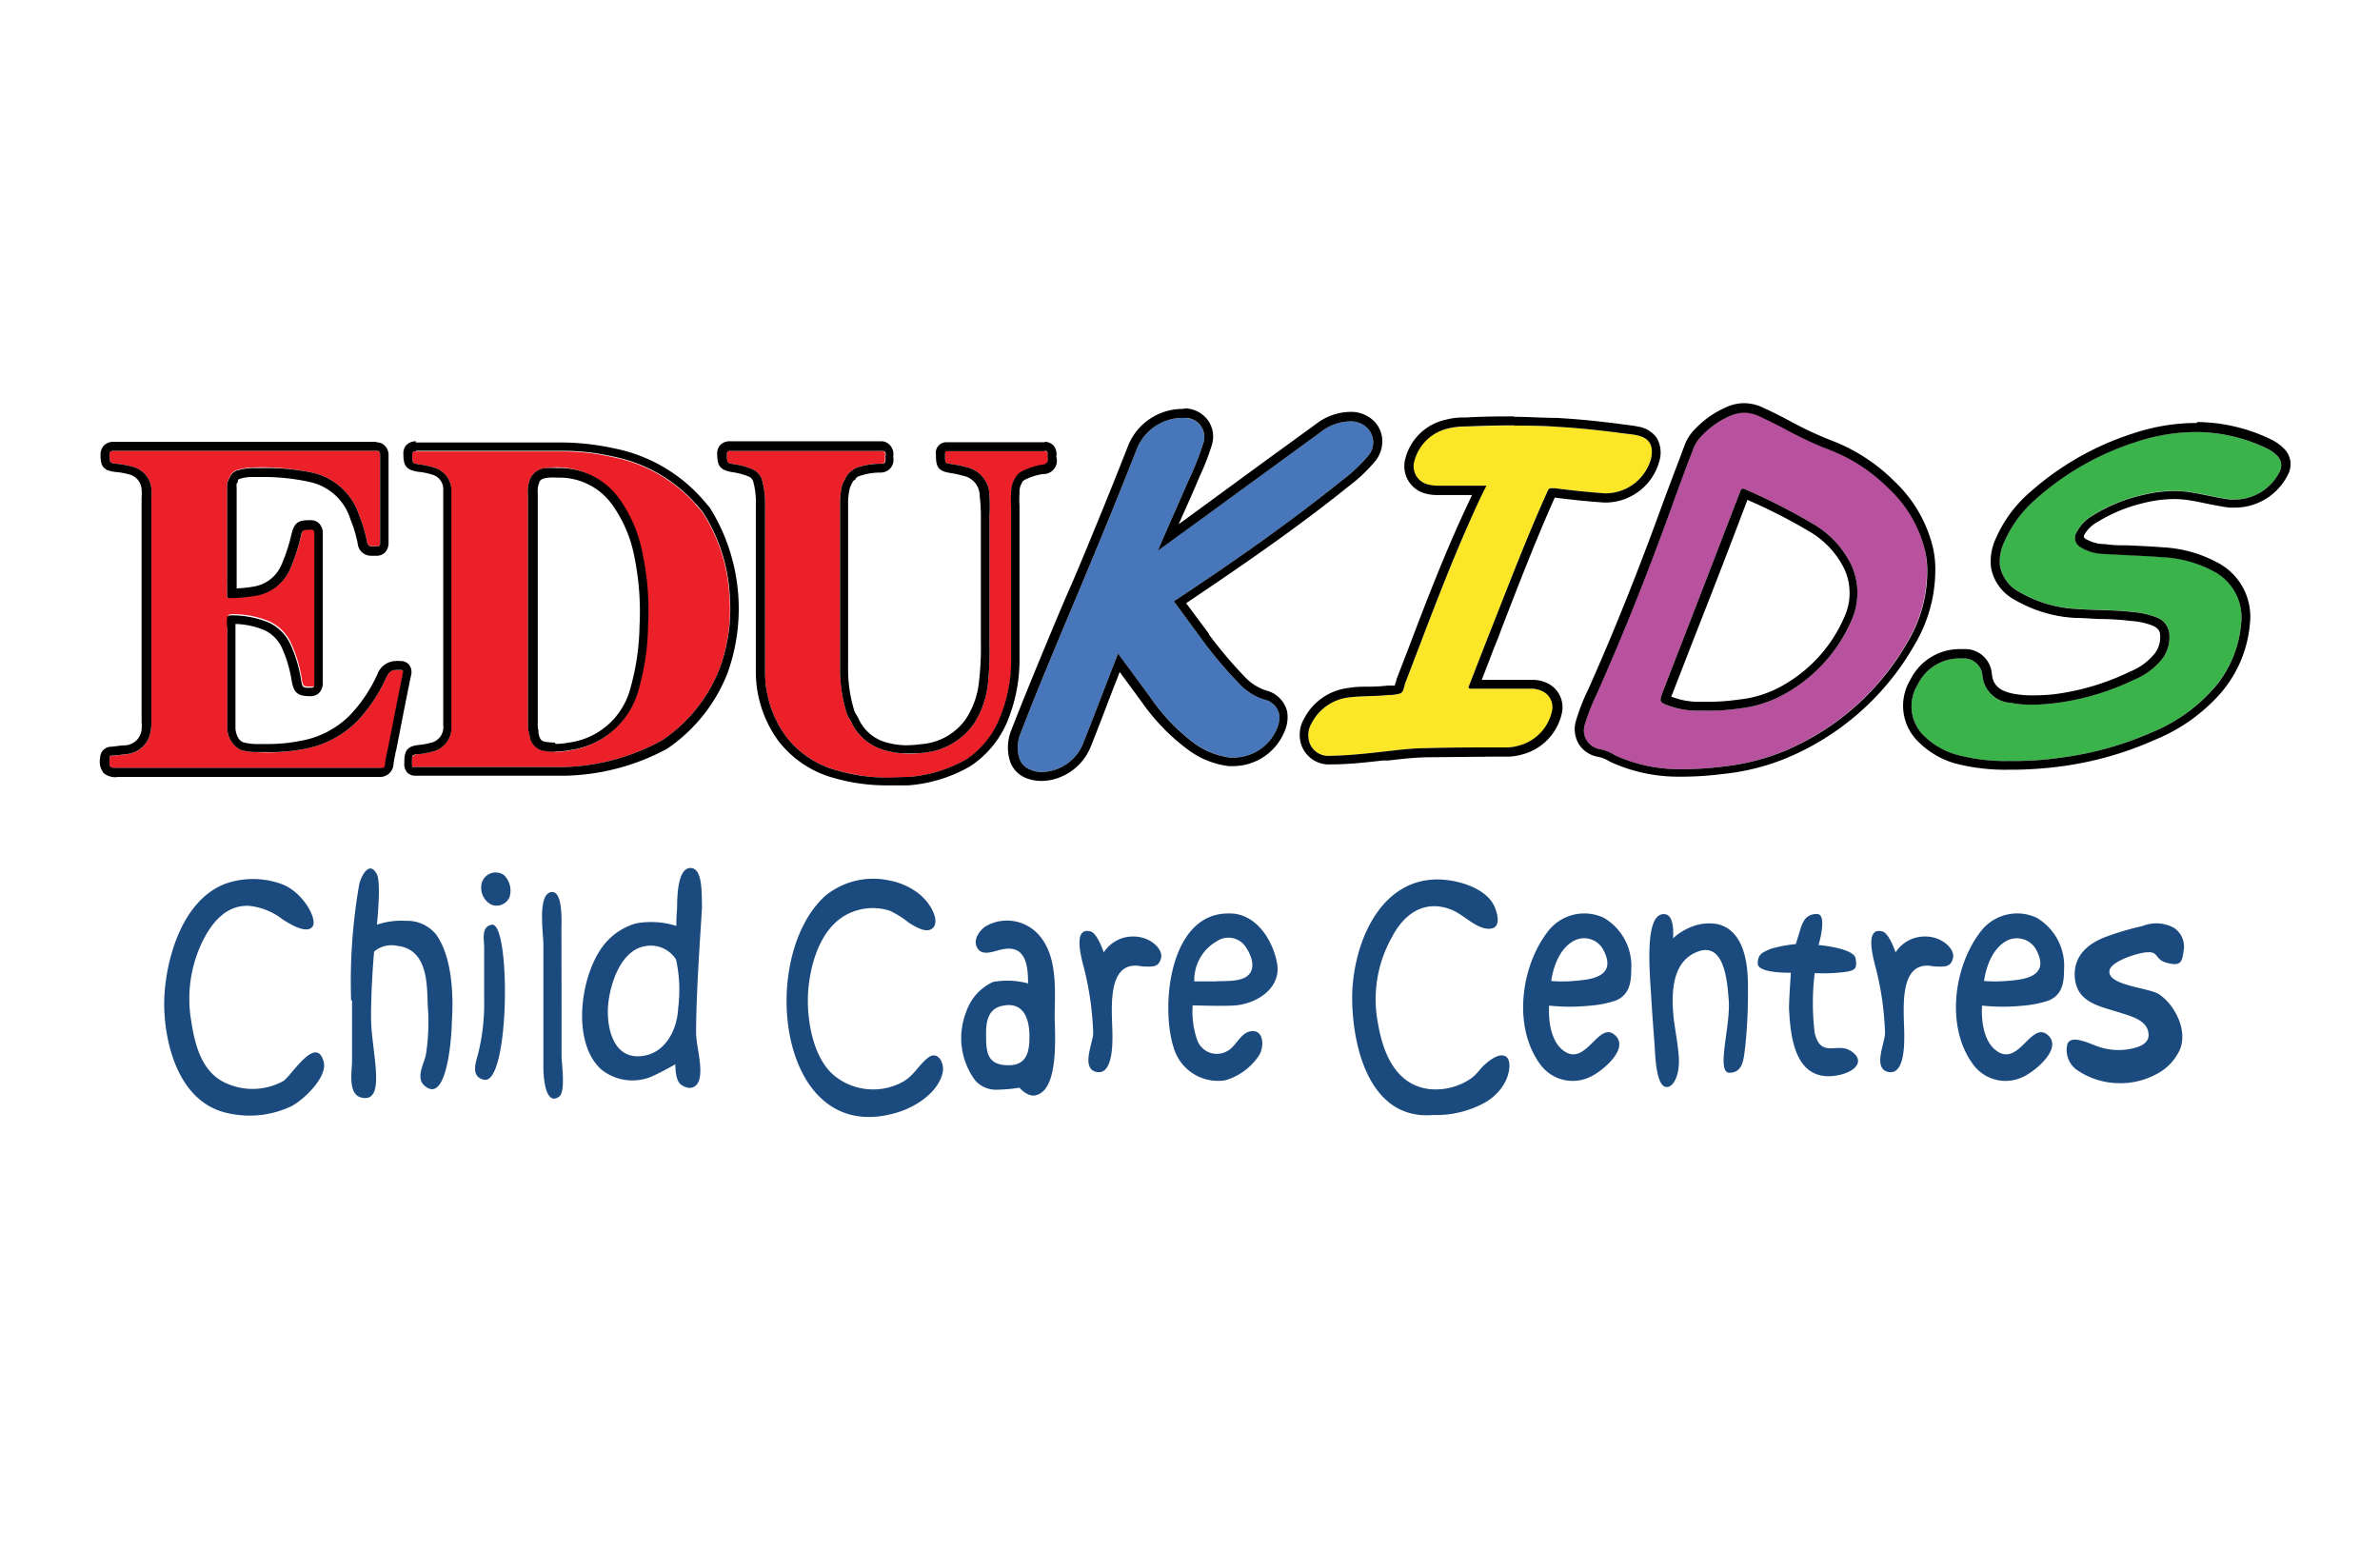 <svg id="Layer_1" data-name="Layer 1" xmlns="http://www.w3.org/2000/svg" viewBox="0 0 178 116"><defs><style>.cls-1{fill:#1b4a7e;}.cls-2{fill:#ec2028;}.cls-3{fill:#4777ba;}.cls-4{fill:#fbe728;}.cls-5{fill:#3ab44a;}.cls-6{fill:#b8519e;}</style></defs><title>Artboard 1</title><path class="cls-1" d="M12.28,75.06c0-2.75,1.13-7.73,4.65-9a6.25,6.25,0,0,1,4.16.06c1.58.6,2.67,2.62,2.29,3.16s-1.44,0-2.26-.54a4.88,4.88,0,0,0-2.5-1c-1.69-.08-2.77,1.24-3.46,2.63a9.8,9.8,0,0,0-.87,5.91c.27,1.76.74,3.79,2.47,4.65a4.78,4.78,0,0,0,4.43-.09c.58-.36,2.42-3.45,3-1.5.37,1.18-1.46,2.87-2.35,3.36a7.28,7.28,0,0,1-4.62.58C13.26,82.57,12.28,77.81,12.28,75.06Z"/><path class="cls-1" d="M60.42,74.85c0,1.79.48,4.44,2.08,5.67a4.62,4.62,0,0,0,5.06.36c.82-.48,1.16-1.26,1.87-1.8s1.25.43,1.06,1.18c-.36,1.46-2,2.51-3.35,2.92C58.21,85.93,56.6,71.65,61.71,67a5.66,5.66,0,0,1,4.79-1.16,5.08,5.08,0,0,1,2.23,1c.94.75,1.52,2,1.08,2.51s-1.27,0-1.84-.35a6.69,6.69,0,0,0-1.44-.9,4.17,4.17,0,0,0-3,.19C61,69.44,60.41,73.07,60.42,74.85Z"/><path class="cls-1" d="M52.06,77.2c0,1,.52,2.58.23,3.56-.17.56-.71.83-1.38.33-.43-.33-.4-1.5-.4-1.5s-1.19.66-1.51.79A3.71,3.71,0,0,1,45,80c-2.41-2.11-1.55-7.6.45-9.67a4.72,4.72,0,0,1,2.13-1.28,6.26,6.26,0,0,1,3,.19s0-.63.06-1.33c0-1.19.11-3,1-3s.84,1.73.86,2.9C52.51,68.14,52.06,73.86,52.06,77.2Zm-1.34-1.81a10.65,10.65,0,0,0-.16-3.64,2.24,2.24,0,0,0-2.29-1c-1.8.29-2.59,2.68-2.77,4.24s.23,4,2.18,4S50.64,77.14,50.72,75.39Z"/><path class="cls-1" d="M107.21,83.38c-4.65.4-6-4.79-6.08-8.5s1.73-8.94,6.16-9.11c1.55-.06,4,.6,4.55,2.19.25.69.36,1.55-.58,1.49s-1.84-1.09-2.73-1.43c-2-.77-3.53.3-4.46,2.12a9.46,9.46,0,0,0-1,6.45c.38,2.2,1.34,4.59,3.9,4.86a4.66,4.66,0,0,0,2.91-.71c.54-.33.77-.79,1.22-1.18s1.14-.87,1.58-.51.3,2.23-1.55,3.36A7.52,7.52,0,0,1,107.21,83.38Z"/><path class="cls-1" d="M158.53,81a5.58,5.58,0,0,1-3.06-.9,1.83,1.83,0,0,1-.84-2.06c.29-.58,1.26-.18,2.14.17a4.66,4.66,0,0,0,2.86.16c.7-.19,1.26-.54,1-1.35s-1.42-1.08-2.2-1.33c-1.44-.45-3.07-.74-3.25-2.53-.15-1.6.89-2.56,2.28-3.09a20.61,20.61,0,0,1,2.78-.82,2.75,2.75,0,0,1,2.36.14,1.69,1.69,0,0,1,.7,1.78c-.1.89-.32,1.07-1.24.83s-.57-.83-1.44-.79c-.59,0-2.72.64-2.85,1.36-.21,1.13,2.94,1.28,3.7,1.78,1.22.81,2.16,2.74,1.56,4.15a3.84,3.84,0,0,1-1.67,1.78A5.62,5.62,0,0,1,158.53,81Z"/><path class="cls-1" d="M26.26,74.82a42.27,42.27,0,0,1,.61-8.71c.13-.56.75-1.83,1.32-.73.33.65,0,3.77,0,3.77a5.6,5.6,0,0,1,2.15-.29,2.8,2.8,0,0,1,2.26,1c1.23,1.68,1.33,4.62,1.19,6.61,0,.82-.31,6-1.94,4.8-.82-.58-.18-1.62,0-2.37a15.87,15.87,0,0,0,.14-3.71c-.06-1.45.06-4.21-2.29-4.46a2,2,0,0,0-1.72.43s-.23,2.43-.23,4.92,1.22,6.44-.71,6c-1.06-.24-.71-2-.71-2.73V74.82Z"/><path class="cls-1" d="M91.86,68.31c2-.08,3.31,1.9,3.65,3.71s-1.42,3-3.07,3.16c-.77.08-3.24,0-3.24,0a6.46,6.46,0,0,0,.32,2.54,1.56,1.56,0,0,0,2.21.91c.67-.3,1-1.32,1.72-1.49,1.08-.26,1.12,1.1.73,1.76a4.58,4.58,0,0,1-2.52,1.88,3.45,3.45,0,0,1-3.9-2.5C86.79,75.17,87.49,68.3,91.86,68.31Zm-1,5.08c.73-.06,2,.08,2.54-.51s.15-1.5-.23-2.06A1.55,1.55,0,0,0,91,70.39a3.34,3.34,0,0,0-1.68,3Z"/><path class="cls-1" d="M122,72.52c0,1-.16,1.88-1.15,2.3a7.94,7.94,0,0,1-1.88.38,14.88,14.88,0,0,1-3.11,0s-.24,2.67,1.28,3.5,2.42-2.21,3.56-1.36c1.32,1-.91,2.81-1.77,3.19a3,3,0,0,1-3.78-1c-2-2.77-1.41-7.28.63-9.89a3.42,3.42,0,0,1,4.18-1A4.17,4.17,0,0,1,122,72.52Zm-4.35.84c1-.09,3.43-.17,2.25-2.35a1.62,1.62,0,0,0-2.2-.65c-1.46.79-1.68,3-1.68,3A10.25,10.25,0,0,0,117.67,73.36Z"/><path class="cls-1" d="M154.37,72.52c0,1-.15,1.88-1.15,2.3a8,8,0,0,1-1.87.38,14.85,14.85,0,0,1-3.11,0s-.25,2.67,1.27,3.5,2.42-2.21,3.57-1.36c1.32,1-.92,2.81-1.78,3.19a3,3,0,0,1-3.78-1c-2-2.77-1.41-7.28.63-9.89a3.43,3.43,0,0,1,4.19-1A4.18,4.18,0,0,1,154.37,72.52Zm-4.34.84c1-.09,3.43-.17,2.25-2.35a1.64,1.64,0,0,0-2.21-.65c-1.46.79-1.68,3-1.68,3A10.36,10.36,0,0,0,150,73.36Z"/><path class="cls-1" d="M76.89,73.54c0-1.43-.21-2.86-1.87-2.56-.65.11-1.66.66-2-.25-.2-.54.27-1.17.68-1.45a3.18,3.18,0,0,1,4,.64c1.4,1.58,1.2,4.08,1.18,6,0,1.34.38,5.71-1.5,6-.58.08-1.13-.58-1.13-.58a12.23,12.23,0,0,1-1.81.15,2.06,2.06,0,0,1-1.5-.69,5.32,5.32,0,0,1-.67-5.15,3.77,3.77,0,0,1,2-2.22A6,6,0,0,1,76.89,73.54Zm-3.14,3.92c0,1.27.12,2.16,1.59,2.2s1.67-1,1.65-2.28-.49-2.48-2-2.17C73.84,75.43,73.73,76.5,73.75,77.46Z"/><path class="cls-1" d="M130.73,74.15a37.34,37.34,0,0,1-.2,4.07c-.12,1-.17,2-1.19,2s.11-3.53-.05-5.45c-.11-1.41-.33-4.49-2.45-3.55C125,72,125,74.39,125.17,76.1c.12,1,.33,2,.39,3,.07,1.2-.35,2.19-.91,2.19-.81,0-.86-2.49-.9-3.11-.09-1.18-.18-2.36-.25-3.55-.13-2.09-.53-6.4,1-6.27.81.07.62,1.81.62,1.81a4.47,4.47,0,0,1,1.6-.94,3.49,3.49,0,0,1,1.84-.1C130.81,69.79,130.73,73,130.73,74.15Z"/><path class="cls-1" d="M133.8,75.4c0-.65.14-2.66.14-2.66s-2.48.07-2.48-.69.47-.86.93-1.08a9.68,9.68,0,0,1,1.92-.37l.34-1.11c.19-.59.42-1.14,1.24-1.14s.12,2.32.12,2.32,2.63.22,2.77,1-.06.88-.68,1a13.17,13.17,0,0,1-2.38.1,18.46,18.46,0,0,0,0,4.47c.46,1.91,1.66.72,2.65,1.32,1.2.72.45,1.65-1.09,1.88C134.21,80.88,133.91,77.5,133.8,75.4Z"/><path class="cls-1" d="M85.42,72.27c-2.81-.6-2.21,3.56-2.22,5.21,0,.68,0,2.94-1.2,2.68s-.22-2.25-.24-2.92a22.91,22.91,0,0,0-.59-4.45c-.13-.63-1.11-3.51.38-3.14.53.13,1,1.57,1,1.57a2.61,2.61,0,0,1,1.58-1.12c1.68-.37,2.88.83,2.71,1.52S86.32,72.31,85.42,72.27Z"/><path class="cls-1" d="M144.64,72.27c-2.81-.6-2.2,3.56-2.22,5.21,0,.68,0,2.94-1.2,2.68s-.21-2.25-.24-2.92a22.16,22.16,0,0,0-.59-4.45c-.13-.63-1.11-3.51.38-3.14.53.13,1,1.57,1,1.57a2.61,2.61,0,0,1,1.58-1.12c1.68-.37,2.88.83,2.72,1.52S145.54,72.31,144.64,72.27Z"/><path class="cls-1" d="M42,79c0,.45.32,2.62-.17,3-1.07.78-1.18-1.59-1.19-2l0-4.78V70.6c0-.73-.45-3.63.53-3.88s.82,2.33.82,2.89C42,71.25,42,77.48,42,79Z"/><path class="cls-1" d="M36.18,80.74c-1-.23-.59-1.31-.42-1.95a15.5,15.5,0,0,0,.45-4.07c0-1.29,0-2.57,0-3.85,0-.61-.24-1.58.57-1.72C38.21,68.92,38.14,81.22,36.18,80.74Z"/><path class="cls-1" d="M36,66.19a1.08,1.08,0,0,1,1.68-.76,1.61,1.61,0,0,1,.41,1.7,1.06,1.06,0,0,1-1.32.53A1.42,1.42,0,0,1,36,66.19Z"/><path class="cls-2" d="M52.54,38.32a12.7,12.7,0,0,1,2,6.12A12.91,12.91,0,0,1,53.82,50a11.5,11.5,0,0,1-4.3,5.36,16.09,16.09,0,0,1-7.33,2h-11c-.43,0-.38,0-.39-.38s0-.54.56-.59a5.36,5.36,0,0,0,.89-.16,1.86,1.86,0,0,0,1.5-2V36.84a1.55,1.55,0,0,0,0-.22A1.8,1.8,0,0,0,32.57,35a5.64,5.64,0,0,0-1.15-.26c-.59-.09-.58-.08-.59-.68,0-.22,0-.3.27-.3,3.66,0,7.32,0,11,0a16.55,16.55,0,0,1,3.71.42,11.23,11.23,0,0,1,6.16,3.47C52,37.73,52.51,38.26,52.54,38.32ZM39.6,54.92a1.29,1.29,0,0,0,1,1.2,5.24,5.24,0,0,0,2,0,6.17,6.17,0,0,0,5.09-4.43,18.45,18.45,0,0,0,.73-4.9,20.54,20.54,0,0,0-.41-5.36,10.34,10.34,0,0,0-1.79-4.17A5.62,5.62,0,0,0,40.91,35a1.37,1.37,0,0,0-1.2.68A2.39,2.39,0,0,0,39.49,37v17.1A2,2,0,0,0,39.6,54.92Z"/><path d="M31.1,33.71h11a16.55,16.55,0,0,1,3.71.42,11.23,11.23,0,0,1,6.16,3.47c.1.11.57.64.6.7a12.7,12.7,0,0,1,2,6.12A12.91,12.91,0,0,1,53.82,50a11.5,11.5,0,0,1-4.3,5.36,16.09,16.09,0,0,1-7.33,2H31c-.22,0-.18,0-.19-.38,0-.55,0-.54.56-.59a5.36,5.36,0,0,0,.89-.16,1.86,1.86,0,0,0,1.5-2V36.84a1.55,1.55,0,0,0,0-.22A1.8,1.8,0,0,0,32.57,35a5.64,5.64,0,0,0-1.15-.26c-.59-.09-.58-.08-.59-.68,0-.22,0-.3.27-.3M41.5,56.2a6.31,6.31,0,0,0,1.15-.11,6.17,6.17,0,0,0,5.09-4.43,18.45,18.45,0,0,0,.73-4.9,20.54,20.54,0,0,0-.41-5.36,10.34,10.34,0,0,0-1.79-4.17A5.5,5.5,0,0,0,41.69,35a7,7,0,0,0-.78,0,1.37,1.37,0,0,0-1.2.68A2.39,2.39,0,0,0,39.49,37v17.1a2,2,0,0,0,.11.84,1.29,1.29,0,0,0,1,1.2,4.7,4.7,0,0,0,.9.08M31.11,33h0a1,1,0,0,0-.7.26.94.94,0,0,0-.24.72v0c0,.9.25,1.17,1.15,1.31h.06a5.4,5.4,0,0,1,1,.22,1.12,1.12,0,0,1,.77,1.1.34.34,0,0,1,0,.1v3.53q0,7,0,14a1.19,1.19,0,0,1-1,1.32,4,4,0,0,1-.78.14h0c-.87.09-1.13.38-1.13,1.26v.11a.92.92,0,0,0,.23.71.83.83,0,0,0,.63.23H42.2A16.81,16.81,0,0,0,49.88,56h0a12.22,12.22,0,0,0,4.53-5.66A14.26,14.26,0,0,0,53.11,38c-.09-.13-.66-.78-.67-.79a11.88,11.88,0,0,0-6.51-3.68,18.63,18.63,0,0,0-3.85-.44h-11ZM41.5,55.53a3.84,3.84,0,0,1-.76-.07c-.22-.05-.37-.12-.47-.67l0-.08,0-.08a1.33,1.33,0,0,1-.05-.49V36.9a1.76,1.76,0,0,1,.13-.87v0l0,0c.06-.13.17-.26.66-.31a6,6,0,0,1,.71,0,4.83,4.83,0,0,1,4.05,2,9.77,9.77,0,0,1,1.67,3.9,20.42,20.42,0,0,1,.39,5.2,18.17,18.17,0,0,1-.7,4.71,5.49,5.49,0,0,1-4.58,4,5.41,5.41,0,0,1-1,.1Z"/><path class="cls-2" d="M23.24,39.54c.28,0,.32.09.32.34q0,5.57,0,11.11c0,.25,0,.39-.32.35-.56,0-.57,0-.67-.57a10,10,0,0,0-.78-2.63,3.35,3.35,0,0,0-1.63-1.67,7.12,7.12,0,0,0-2.57-.54c-.57,0-.57,0-.57.56v.21A.57.57,0,0,0,17,47V54.4A1.87,1.87,0,0,0,18,56.08a4.41,4.41,0,0,0,1.08.16A14.06,14.06,0,0,0,22.78,56a7.42,7.42,0,0,0,4-2.14,12,12,0,0,0,2.09-3.15c.21-.47.46-.69,1-.59l.1,0c.18,0,.23,0,.19.22-.38,1.87-.74,3.74-1.11,5.6-.08.39-.18.77-.22,1.16s-.15.37-.41.33H8.86c-.7,0-.7,0-.66-.72,0-.14,0-.19.18-.2.33,0,.67-.06,1-.1a2,2,0,0,0,1.88-1.7,3.22,3.22,0,0,0,.06-.69q0-8.37,0-16.72a4.35,4.35,0,0,0,0-.72A1.85,1.85,0,0,0,9.9,34.9a6.3,6.3,0,0,0-1.12-.21c-.58-.07-.56-.06-.59-.64,0-.29.08-.34.35-.34H28.12c.25,0,.31.1.31.35q0,3.22,0,6.46c0,.25-.06.36-.31.32a1.62,1.62,0,0,0-.22,0c-.28,0-.41-.06-.46-.37a10.5,10.5,0,0,0-.57-1.91,4.78,4.78,0,0,0-3.54-3.22,17.58,17.58,0,0,0-4.4-.38,4.19,4.19,0,0,0-1.11.16.87.87,0,0,0-.65.58,1.11,1.11,0,0,0-.18.73v6.76a.25.25,0,0,0,0,.17c0,.36,0,.72,0,1.07s0,.27.25.26a12,12,0,0,0,1.8-.16,3.4,3.4,0,0,0,2.67-2,14,14,0,0,0,.79-2.37C22.66,39.56,22.66,39.56,23.24,39.54Z"/><path d="M28.18,33.71c.2,0,.25.12.25.35q0,3.22,0,6.46c0,.22,0,.33-.23.33h-.41c-.21,0-.3-.11-.35-.38a10.5,10.5,0,0,0-.57-1.91,4.78,4.78,0,0,0-3.54-3.22A16.79,16.79,0,0,0,19.59,35h-.66a4.19,4.19,0,0,0-1.11.16.87.87,0,0,0-.65.58,1.11,1.11,0,0,0-.18.73v6.76a.25.25,0,0,0,0,.17c0,.36,0,.72,0,1.07,0,.19,0,.26.23.26h0a12,12,0,0,0,1.8-.16,3.4,3.4,0,0,0,2.67-2,14,14,0,0,0,.79-2.37c.13-.57.13-.57.71-.59h.09c.2,0,.23.13.23.35q0,5.57,0,11.11c0,.22,0,.36-.23.36h-.09c-.56,0-.57,0-.67-.57a10,10,0,0,0-.78-2.63,3.35,3.35,0,0,0-1.63-1.67,7.12,7.12,0,0,0-2.57-.54l-.25,0c-.32,0-.32.1-.32.58v.21A.57.57,0,0,0,17,47V54.4A1.87,1.87,0,0,0,18,56.08a4.41,4.41,0,0,0,1.08.16l.84,0A12.73,12.73,0,0,0,22.78,56a7.42,7.42,0,0,0,4-2.14,12,12,0,0,0,2.09-3.15c.18-.4.39-.61.75-.61a.75.75,0,0,1,.21,0l.1,0H30c.13,0,.16.05.13.22-.38,1.87-.74,3.74-1.11,5.6-.08.39-.18.77-.22,1.16s-.12.34-.31.34H8.86c-.7,0-.7,0-.66-.72,0-.14,0-.19.18-.2.33,0,.67-.06,1-.1a2,2,0,0,0,1.88-1.7,3.22,3.22,0,0,0,.06-.69q0-8.37,0-16.72a4.35,4.35,0,0,0,0-.72A1.85,1.85,0,0,0,9.9,34.9a6.3,6.3,0,0,0-1.12-.21c-.58-.07-.56-.06-.59-.64,0-.29.08-.34.34-.34H28.18m0-.67H8.54a1,1,0,0,0-.77.28,1,1,0,0,0-.25.75v0c0,.87.28,1.13,1.15,1.23h0a5.1,5.1,0,0,1,1,.18,1.22,1.22,0,0,1,.92,1.14,4.43,4.43,0,0,1,0,.62V54a3.06,3.06,0,0,1,0,.56A1.31,1.31,0,0,1,9.3,55.74c-.31,0-.64.08-1,.1a.83.83,0,0,0-.81.83,1.4,1.4,0,0,0,.25,1.13,1.33,1.33,0,0,0,1.09.3h19.6a1,1,0,0,0,1-.94,5,5,0,0,1,.13-.72c0-.12.05-.25.08-.38l.27-1.39c.27-1.38.55-2.81.84-4.2a.89.89,0,0,0-.15-.75.81.81,0,0,0-.63-.29h-.05a1.84,1.84,0,0,0-.33,0,1.51,1.51,0,0,0-1.37,1,11,11,0,0,1-2,3,6.82,6.82,0,0,1-3.63,1.95,12.75,12.75,0,0,1-2.68.26l-.82,0a4.44,4.44,0,0,1-.9-.13c-.52-.2-.58-1-.58-1V47l0-.06v-.28a6.07,6.07,0,0,1,2.18.47,2.74,2.74,0,0,1,1.31,1.35,9.63,9.63,0,0,1,.72,2.46c.16.85.42,1.09,1.27,1.12h.15a.86.86,0,0,0,.63-.25,1.06,1.06,0,0,0,.27-.78c0-3.68,0-7.42,0-11.11a1,1,0,0,0-.27-.77.83.83,0,0,0-.63-.25h-.15c-.85,0-1.1.25-1.3,1.09a13.13,13.13,0,0,1-.75,2.27A2.72,2.72,0,0,1,19,43.86,9.72,9.72,0,0,1,17.7,44v-.88l0,0v-1.3c0-1.75,0-3.57,0-5.36a1.19,1.19,0,0,1,0-.3l.09-.11,0-.14s0-.06.2-.12a3.13,3.13,0,0,1,.93-.12h.64a16,16,0,0,1,3.59.37,4.08,4.08,0,0,1,3.06,2.8,9.78,9.78,0,0,1,.54,1.79,1,1,0,0,0,1,.93h.41a.87.87,0,0,0,.64-.25,1.06,1.06,0,0,0,.26-.76c0-2.11,0-4.28,0-6.45a1,1,0,0,0-.27-.76.86.86,0,0,0-.65-.26Z"/><path class="cls-2" d="M76,35.64a2.17,2.17,0,0,0-.36,1.21,8,8,0,0,0,0,1q0,5.66,0,11.29a11.33,11.33,0,0,1-.87,4.59,6.71,6.71,0,0,1-2.49,3.06,10.36,10.36,0,0,1-4.3,1.31,14.58,14.58,0,0,1-5.26-.46A7.16,7.16,0,0,1,58.73,55a8.16,8.16,0,0,1-1.51-4.92c0-4.12,0-8.24,0-12.36A6.64,6.64,0,0,0,57,35.92a1.26,1.26,0,0,0-.71-.82A5.05,5.05,0,0,0,55,34.73c-.64-.1-.63-.1-.64-.75,0-.23.08-.27.28-.26H65.88c.28,0,.35.11.31.36a.54.54,0,0,0,0,.18c0,.26,0,.42-.32.41A5.43,5.43,0,0,0,64,35a2.38,2.38,0,0,0-.6.48,4,4,0,0,0-.43.85,6,6,0,0,0-.14,1.4q0,6,0,12.09a11.09,11.09,0,0,0,.5,3.53c.1.29.3.52.41.8a3.91,3.91,0,0,0,2.61,2A6.92,6.92,0,0,0,69,56.3a5.19,5.19,0,0,0,3.82-2.15A6.91,6.91,0,0,0,73.9,51,24.5,24.5,0,0,0,74,47.94c0-3.11,0-6.22,0-9.33A12.62,12.62,0,0,0,74,37a2.18,2.18,0,0,0-1.69-2.06,10.23,10.23,0,0,0-1.1-.23c-.53-.08-.53-.07-.53-.6s0-.37.37-.37h7c.28,0,.35.11.31.35a.61.61,0,0,0,0,.19.36.36,0,0,1-.32.48,5.13,5.13,0,0,0-1.43.43A1.28,1.28,0,0,0,76,35.64Z"/><path d="M78.12,33.71c.21,0,.26.14.23.35a.61.61,0,0,0,0,.19.36.36,0,0,1-.32.48,5.13,5.13,0,0,0-1.43.43,1.28,1.28,0,0,0-.62.48,2.17,2.17,0,0,0-.36,1.21,8,8,0,0,0,0,1q0,5.66,0,11.29a11.33,11.33,0,0,1-.87,4.59,6.71,6.71,0,0,1-2.49,3.06,10.36,10.36,0,0,1-4.3,1.31c-.48,0-1,.05-1.43.05a13.49,13.49,0,0,1-3.83-.51A7.16,7.16,0,0,1,58.73,55a8.16,8.16,0,0,1-1.51-4.92c0-4.12,0-8.24,0-12.36A6.64,6.64,0,0,0,57,35.92a1.26,1.26,0,0,0-.71-.82A5.05,5.05,0,0,0,55,34.73c-.64-.1-.63-.1-.64-.75,0-.22.08-.26.27-.26H66c.21,0,.27.13.23.36a.54.54,0,0,0,0,.18c0,.25,0,.42-.29.42h0A5.43,5.43,0,0,0,64,35a2.38,2.38,0,0,0-.6.48,4,4,0,0,0-.43.85,6,6,0,0,0-.14,1.4q0,6,0,12.09a11.09,11.09,0,0,0,.5,3.53c.1.29.3.52.41.8a3.91,3.91,0,0,0,2.61,2,5.66,5.66,0,0,0,1.52.19A8.92,8.92,0,0,0,69,56.3a5.19,5.19,0,0,0,3.82-2.15A6.91,6.91,0,0,0,73.9,51,24.5,24.5,0,0,0,74,47.94c0-3.11,0-6.22,0-9.33A12.62,12.62,0,0,0,74,37a2.18,2.18,0,0,0-1.69-2.06,10.23,10.23,0,0,0-1.1-.23c-.53-.08-.53-.07-.53-.6,0-.34,0-.37.18-.37h7.31m0-.67H70.81A.79.79,0,0,0,70,34v.1c0,.86.23,1.14,1.07,1.27h0a7.84,7.84,0,0,1,1,.22,1.51,1.51,0,0,1,1.2,1.49,12.56,12.56,0,0,1,.09,1.55v9.33a22.12,22.12,0,0,1-.14,3,6.22,6.22,0,0,1-1,2.83,4.48,4.48,0,0,1-3.34,1.86,8.6,8.6,0,0,1-1.08.08,5.12,5.12,0,0,1-1.34-.17,3.21,3.21,0,0,1-2.18-1.67,4,4,0,0,0-.22-.42,1.48,1.48,0,0,1-.16-.3,10.57,10.57,0,0,1-.47-3.32c0-3.43,0-6.92,0-10.3V37.74a4.91,4.91,0,0,1,.13-1.24,3.2,3.2,0,0,1,.26-.54l.18-.13v-.06a1.08,1.08,0,0,1,.19-.14,4.74,4.74,0,0,1,1.65-.29h0a1,1,0,0,0,.76-.33,1,1,0,0,0,.2-.85,1,1,0,0,0-.2-.82A.88.88,0,0,0,66,33H54.58a.93.93,0,0,0-.69.26.89.89,0,0,0-.25.69v0c0,.95.25,1.22,1.2,1.37a4.66,4.66,0,0,1,1.16.32.57.57,0,0,1,.34.4,5.63,5.63,0,0,1,.19,1.64v3.67c0,2.85,0,5.79,0,8.69a8.79,8.79,0,0,0,1.65,5.32,7.83,7.83,0,0,0,4.27,2.84,14.17,14.17,0,0,0,4,.53c.47,0,1,0,1.48,0a11,11,0,0,0,4.59-1.4h0A7.46,7.46,0,0,0,75.32,54a12.12,12.12,0,0,0,.93-4.85V37.83a6.7,6.7,0,0,1,0-.9v-.15a1.24,1.24,0,0,1,.2-.7l0,0,0-.05a.92.92,0,0,1,.32-.21,4.36,4.36,0,0,1,1.24-.37h0A1,1,0,0,0,79,34.15a1,1,0,0,0-.19-.81.89.89,0,0,0-.7-.3Z"/><path class="cls-3" d="M86.6,41.16c.68-.49,1.37-1,2-1.45L98.79,32.3a3.65,3.65,0,0,1,2.17-.79,1.78,1.78,0,0,1,1.06.3,1.53,1.53,0,0,1,.32,2.26A12.22,12.22,0,0,1,100.27,36c-3.9,3.13-8,6-12.17,8.76l-.16.1c-.16.08-.15.16,0,.3l2,2.73a31.9,31.9,0,0,0,2.82,3.32,4.31,4.31,0,0,0,1.77,1.1,1.44,1.44,0,0,1,1.13,1.06,1.89,1.89,0,0,1-.13,1.05A3.5,3.5,0,0,1,92,56.64a5.83,5.83,0,0,1-2.77-1.13A14.55,14.55,0,0,1,86,52.1l-2.38-3.23-.7,1.8c-.62,1.59-1.22,3.19-1.86,4.78a3.41,3.41,0,0,1-2.51,2.21A2.5,2.5,0,0,1,77,57.53a1.35,1.35,0,0,1-.79-.92,2.76,2.76,0,0,1,.11-1.75c1.54-4,3.21-7.88,4.85-11.81,1.32-3.17,2.63-6.35,3.88-9.55a3.69,3.69,0,0,1,3.61-2.24A1.43,1.43,0,0,1,90,33.13a21.74,21.74,0,0,1-1.11,2.8c-.72,1.66-1.46,3.31-2.19,5l-.09.24Z"/><path d="M88.36,31.25h.26A1.43,1.43,0,0,1,90,33.13a21.74,21.74,0,0,1-1.11,2.8c-.72,1.66-1.46,3.31-2.19,5l-.09.24,0,0c.68-.49,1.37-1,2-1.45L98.79,32.3a3.65,3.65,0,0,1,2.17-.79h0a1.78,1.78,0,0,1,1.06.3,1.53,1.53,0,0,1,.32,2.26A12.22,12.22,0,0,1,100.27,36c-3.9,3.13-8,6-12.17,8.76l-.16.1c-.16.08-.15.16,0,.3l2,2.73a31.9,31.9,0,0,0,2.82,3.32,4.31,4.31,0,0,0,1.77,1.1,1.44,1.44,0,0,1,1.13,1.06,1.89,1.89,0,0,1-.13,1.05,3.51,3.51,0,0,1-3.2,2.23H92a5.83,5.83,0,0,1-2.77-1.13A14.55,14.55,0,0,1,86,52.1l-2.38-3.23-.7,1.8c-.62,1.59-1.22,3.19-1.86,4.78a3.41,3.41,0,0,1-2.51,2.21,3.26,3.26,0,0,1-.61.07,2.21,2.21,0,0,1-.94-.2,1.35,1.35,0,0,1-.79-.92,2.76,2.76,0,0,1,.11-1.75c1.54-4,3.21-7.88,4.85-11.81,1.32-3.17,2.63-6.35,3.88-9.55a3.71,3.71,0,0,1,3.35-2.25m0-.67h0a4.39,4.39,0,0,0-4,2.68c-1.09,2.79-2.32,5.82-3.87,9.53l-1,2.3c-1.31,3.11-2.65,6.33-3.9,9.52a3.48,3.48,0,0,0-.13,2.18,2.05,2.05,0,0,0,1.16,1.36,3.13,3.13,0,0,0,1.22.25,4,4,0,0,0,.75-.08,4.12,4.12,0,0,0,3-2.62c.44-1.1.87-2.22,1.28-3.3.19-.49.38-1,.58-1.49l.25-.66,0,0,1.64,2.23a15.41,15.41,0,0,0,3.44,3.56,6.43,6.43,0,0,0,3.07,1.25l.38,0a4.17,4.17,0,0,0,3.84-2.69,2.57,2.57,0,0,0,.15-1.42,2.16,2.16,0,0,0-1.58-1.55,3.7,3.7,0,0,1-1.5-.93,32.23,32.23,0,0,1-2.76-3.25l0-.05c-.56-.75-1.13-1.53-1.71-2.29,3.71-2.5,8-5.41,12-8.62l.06-.05a12.09,12.09,0,0,0,2.12-2,2.35,2.35,0,0,0,.47-1.76,2.13,2.13,0,0,0-.93-1.46,2.44,2.44,0,0,0-1.45-.42,4.28,4.28,0,0,0-2.57.92l-4.13,3q-3,2.2-6,4.39l-.13.1c.44-1,.9-2,1.35-3.06l.21-.5a18,18,0,0,0,.93-2.39,2.12,2.12,0,0,0-.28-1.81,2.21,2.21,0,0,0-1.64-.91Z"/><path class="cls-4" d="M111.1,36.32h-2.72a6.13,6.13,0,0,1-1.6-.06,1.4,1.4,0,0,1-1.06-1.8,3.38,3.38,0,0,1,2.52-2.4,5.59,5.59,0,0,1,1.35-.15c2.27-.09,4.53-.12,6.79,0,1.59.09,3.17.25,4.74.46.42.06.85.09,1.27.17,1,.21,1.3.79,1.09,1.77A3.53,3.53,0,0,1,120,36.89c-1.25-.09-2.49-.22-3.72-.38-.42,0-.42-.06-.59.32C114,40.61,112.54,44.5,111,48.37l-1.11,2.86c-.09.21-.08.27.18.27,1.49,0,3,0,4.47,0a1.92,1.92,0,0,1,.85.19,1.32,1.32,0,0,1,.71,1.5,3.43,3.43,0,0,1-2.57,2.59,2.94,2.94,0,0,1-.89.11c-2,0-4,0-6,.06-1.12,0-2.22.16-3.33.28-1.26.14-2.52.27-3.79.29a1.52,1.52,0,0,1-1.6-1,1.76,1.76,0,0,1,.17-1.45A3.61,3.61,0,0,1,101,52.14c.94-.11,1.9-.06,2.85-.17a2.82,2.82,0,0,0,.89-.12c.26-.14.26-.52.37-.8,1.63-4.23,3.19-8.49,5.06-12.62C110.44,37.72,110.77,37,111.1,36.32Z"/><path d="M113.22,31.83c1,0,2.11,0,3.16.08,1.59.09,3.17.25,4.74.46.42.06.85.09,1.27.17,1,.21,1.3.79,1.09,1.77a3.54,3.54,0,0,1-3.28,2.58H120c-1.25-.09-2.49-.22-3.72-.38l-.27,0c-.16,0-.2.07-.32.34C114,40.61,112.54,44.5,111,48.37l-1.11,2.86c-.09.2-.08.27.16.27h0c1.49,0,3,0,4.47,0h0a1.88,1.88,0,0,1,.84.19,1.32,1.32,0,0,1,.71,1.5,3.43,3.43,0,0,1-2.57,2.59,2.94,2.94,0,0,1-.89.11c-2,0-4,0-6,.06-1.12,0-2.22.16-3.33.28-1.26.14-2.52.27-3.79.29h0a1.49,1.49,0,0,1-1.56-1,1.76,1.76,0,0,1,.17-1.45A3.61,3.61,0,0,1,101,52.14c.94-.11,1.9-.06,2.85-.17a2.82,2.82,0,0,0,.89-.12c.26-.14.26-.52.37-.8,1.63-4.23,3.19-8.49,5.06-12.62.31-.71.64-1.4,1-2.11h-2.72l-.88,0a2.94,2.94,0,0,1-.72-.08,1.4,1.4,0,0,1-1.06-1.8,3.38,3.38,0,0,1,2.52-2.4,5.59,5.59,0,0,1,1.35-.15c1.21-.05,2.42-.08,3.63-.08m0-.67c-1.12,0-2.32,0-3.66.08h-.18a5,5,0,0,0-1.34.17,4,4,0,0,0-3,2.88,2.17,2.17,0,0,0,.2,1.65,2.12,2.12,0,0,0,1.35,1,3.33,3.33,0,0,0,.88.1h2.55l-.54,1.16C108,41.52,106.66,45,105.37,48.4l-.93,2.41c0,.12-.07.24-.1.34s0,.08,0,.12h-.23l-.35,0a12.34,12.34,0,0,1-1.38.08c-.48,0-1,0-1.47.09a4.29,4.29,0,0,0-3.36,2.27,2.4,2.4,0,0,0-.22,2,2.17,2.17,0,0,0,2.2,1.45h.06c1.22,0,2.42-.13,3.84-.29l.41,0c.94-.11,1.91-.22,2.86-.24l5.13-.05h.88a4,4,0,0,0,1.1-.15,4.1,4.1,0,0,0,3-3.09,2,2,0,0,0-1.08-2.25,2.53,2.53,0,0,0-1.13-.25h-3.78l.55-1.42.3-.79c.21-.52.41-1,.61-1.56,1.26-3.26,2.56-6.63,4-9.86,1.32.17,2.52.29,3.69.37h.21a4.19,4.19,0,0,0,3.93-3.12,2.2,2.2,0,0,0-.2-1.71,2.09,2.09,0,0,0-1.41-.85c-.31-.07-.63-.1-.93-.14l-.38-.05c-1.74-.23-3.31-.38-4.79-.46-1,0-2.07-.08-3.2-.08Z"/><path class="cls-5" d="M164.3,32.31a12.36,12.36,0,0,1,5.21,1.21,2.83,2.83,0,0,1,.81.57,1,1,0,0,1,.2,1.13,3.74,3.74,0,0,1-3.69,2.12c-1-.12-1.89-.36-2.83-.52a9,9,0,0,0-3.66.16,12.1,12.1,0,0,0-3.82,1.55,3.11,3.11,0,0,0-1.22,1.27.78.78,0,0,0,.27,1.08,3.46,3.46,0,0,0,1.85.53c1.43.09,2.87.13,4.29.24a9,9,0,0,1,3.74,1,3.89,3.89,0,0,1,2.16,4,8.44,8.44,0,0,1-2,4.76A12.45,12.45,0,0,1,161,54.74a24.92,24.92,0,0,1-6.87,1.92,25.37,25.37,0,0,1-3.49.25,14.58,14.58,0,0,1-3.84-.35A5.67,5.67,0,0,1,144,55.12a3.07,3.07,0,0,1-.57-3.93,3.48,3.48,0,0,1,3.39-1.95,1.38,1.38,0,0,1,1.44,1.24,2.26,2.26,0,0,0,2.12,2.08,10.83,10.83,0,0,0,3.41,0,19,19,0,0,0,5.8-1.73,5.2,5.2,0,0,0,2.13-1.58,2.72,2.72,0,0,0,.52-1.89,1.46,1.46,0,0,0-1-1.22,6.3,6.3,0,0,0-1.82-.39c-1.37-.16-2.74-.12-4.11-.22a9.41,9.41,0,0,1-4.26-1.26,2.78,2.78,0,0,1-1.47-1.94,3.35,3.35,0,0,1,.33-1.84,9,9,0,0,1,2.29-3.12,20.71,20.71,0,0,1,7.5-4.31A14.33,14.33,0,0,1,164.3,32.31Z"/><path d="M164.31,32.31a12.31,12.31,0,0,1,5.2,1.21,2.83,2.83,0,0,1,.81.57,1,1,0,0,1,.2,1.13,3.77,3.77,0,0,1-3.34,2.14l-.35,0c-1-.12-1.89-.36-2.83-.52a8.36,8.36,0,0,0-1.4-.12,9.64,9.64,0,0,0-2.26.28,12.1,12.1,0,0,0-3.82,1.55,3.11,3.11,0,0,0-1.22,1.27.78.78,0,0,0,.27,1.08,3.46,3.46,0,0,0,1.85.53c1.43.09,2.87.13,4.29.24a9,9,0,0,1,3.74,1,3.89,3.89,0,0,1,2.16,4,8.44,8.44,0,0,1-2,4.76A12.45,12.45,0,0,1,161,54.74a24.92,24.92,0,0,1-6.87,1.92,25.37,25.37,0,0,1-3.49.25h-.43a14,14,0,0,1-3.41-.36A5.67,5.67,0,0,1,144,55.12a3.07,3.07,0,0,1-.57-3.93,3.46,3.46,0,0,1,3.23-1.95h.16a1.38,1.38,0,0,1,1.44,1.24,2.26,2.26,0,0,0,2.12,2.08,8.44,8.44,0,0,0,1.58.14,14.07,14.07,0,0,0,1.83-.13,19,19,0,0,0,5.8-1.73,5.2,5.2,0,0,0,2.13-1.58,2.72,2.72,0,0,0,.52-1.89,1.46,1.46,0,0,0-1-1.22,6.3,6.3,0,0,0-1.82-.39c-1.37-.16-2.74-.12-4.11-.22a9.41,9.41,0,0,1-4.26-1.26,2.78,2.78,0,0,1-1.47-1.94,3.35,3.35,0,0,1,.33-1.84,9,9,0,0,1,2.29-3.12,20.71,20.71,0,0,1,7.5-4.31,14.33,14.33,0,0,1,4.59-.76h0m0-.68h0a15,15,0,0,0-4.81.8,21.41,21.41,0,0,0-7.74,4.45,9.61,9.61,0,0,0-2.46,3.36,4,4,0,0,0-.37,2.21,3.43,3.43,0,0,0,1.78,2.41,10,10,0,0,0,4.56,1.35c.61,0,1.22.06,1.81.08.75,0,1.53.05,2.27.14a5.82,5.82,0,0,1,1.63.34c.49.21.57.45.59.66a2,2,0,0,1-.4,1.44,4.56,4.56,0,0,1-1.86,1.36,18.27,18.27,0,0,1-5.61,1.68A15,15,0,0,1,152,52a7.38,7.38,0,0,1-1.45-.13c-1-.2-1.5-.63-1.58-1.48a2,2,0,0,0-2.09-1.85h-.18a4.12,4.12,0,0,0-3.83,2.3,3.75,3.75,0,0,0,.7,4.72,6.25,6.25,0,0,0,3.07,1.63,14.89,14.89,0,0,0,3.57.37h.44a29,29,0,0,0,3.57-.26,25.38,25.38,0,0,0,7-2,13.11,13.11,0,0,0,4.92-3.53,9.12,9.12,0,0,0,2.13-5.13,4.56,4.56,0,0,0-2.5-4.61,9.6,9.6,0,0,0-4-1.1c-.89-.07-1.79-.11-2.65-.15-.56,0-1.11,0-1.66-.09a2.82,2.82,0,0,1-1.5-.41.35.35,0,0,1-.1-.1.45.45,0,0,1,0-.14,2.5,2.5,0,0,1,1-1,11.76,11.76,0,0,1,3.61-1.46,9.36,9.36,0,0,1,2.11-.26,7.71,7.71,0,0,1,1.28.11c.37.06.75.14,1.12.22.56.11,1.15.23,1.75.31l.43,0a4.43,4.43,0,0,0,4-2.56,1.63,1.63,0,0,0-.35-1.86,3.47,3.47,0,0,0-1-.7,12.92,12.92,0,0,0-5.48-1.28Z"/><path class="cls-6" d="M144.11,42.84a10.23,10.23,0,0,1-1.41,5.07,19.14,19.14,0,0,1-9.43,8.32,17,17,0,0,1-4.47,1.1,25.66,25.66,0,0,1-3.28.19,11.55,11.55,0,0,1-4.66-1l-.15-.08a3.11,3.11,0,0,0-1.12-.43,1.41,1.41,0,0,1-1.08-1.8,15.39,15.39,0,0,1,.89-2.28c2.08-4.66,3.95-9.4,5.68-14.2.5-1.38,1-2.75,1.54-4.13a2.61,2.61,0,0,1,.5-.85,6.41,6.41,0,0,1,2.32-1.67,2.46,2.46,0,0,1,2.09,0c.75.35,1.48.71,2.2,1.1a26.35,26.35,0,0,0,3.15,1.45,12.66,12.66,0,0,1,4.34,2.84A9.35,9.35,0,0,1,144,41.3,6.64,6.64,0,0,1,144.11,42.84ZM127.49,53.15a17,17,0,0,0,2.6-.17,8.89,8.89,0,0,0,3-.88,11.5,11.5,0,0,0,5.37-5.68,5,5,0,0,0,0-4.17,7.2,7.2,0,0,0-2.91-3.1,46.37,46.37,0,0,0-5-2.55c-.22-.1-.3-.09-.4.15q-2.86,7.44-5.75,14.88c-.34.87-.33.89.57,1.2A7,7,0,0,0,127.49,53.15Z"/><path d="M130.45,30.87a2.64,2.64,0,0,1,1.08.24c.75.35,1.48.71,2.2,1.1a26.35,26.35,0,0,0,3.15,1.45,12.66,12.66,0,0,1,4.34,2.84A9.35,9.35,0,0,1,144,41.3a6.64,6.64,0,0,1,.14,1.54,10.23,10.23,0,0,1-1.41,5.07,19.14,19.14,0,0,1-9.43,8.32,17,17,0,0,1-4.47,1.1,24.84,24.84,0,0,1-3,.19h-.3a11.55,11.55,0,0,1-4.66-1l-.15-.08a3.11,3.11,0,0,0-1.12-.43,1.41,1.41,0,0,1-1.08-1.8,15.39,15.39,0,0,1,.89-2.28c2.08-4.66,3.95-9.4,5.68-14.2.5-1.38,1-2.75,1.54-4.13a2.61,2.61,0,0,1,.5-.85,6.41,6.41,0,0,1,2.32-1.67,2.65,2.65,0,0,1,1-.21M127.1,53.15h.69a15.76,15.76,0,0,0,2.3-.17,8.89,8.89,0,0,0,3-.88,11.5,11.5,0,0,0,5.37-5.68,5,5,0,0,0,0-4.17,7.2,7.2,0,0,0-2.91-3.1,46.37,46.37,0,0,0-5-2.55.49.49,0,0,0-.2-.06c-.08,0-.14.06-.2.21q-2.86,7.44-5.75,14.88c-.34.87-.33.89.57,1.2a6.5,6.5,0,0,0,2.12.32m3.35-23h0a3.22,3.22,0,0,0-1.27.27,7.14,7.14,0,0,0-2.57,1.85,3.33,3.33,0,0,0-.62,1.06c-.14.36-.27.72-.41,1.09-.38,1-.76,2-1.13,3-1.89,5.22-3.74,9.84-5.66,14.14l-.11.23a14.74,14.74,0,0,0-.82,2.17,2.17,2.17,0,0,0,.24,1.7,2.1,2.1,0,0,0,1.35.92,2.45,2.45,0,0,1,.9.34l.2.1,0,0a12.15,12.15,0,0,0,4.93,1.06h.31a24.23,24.23,0,0,0,3.06-.2,17,17,0,0,0,4.65-1.14,19.78,19.78,0,0,0,9.75-8.61,10.91,10.91,0,0,0,1.5-5.39,7.41,7.41,0,0,0-.15-1.68A10,10,0,0,0,141.69,36a13.36,13.36,0,0,0-4.56-3,27,27,0,0,1-3.07-1.41c-.67-.37-1.4-.74-2.25-1.13a3.36,3.36,0,0,0-1.36-.31ZM125,52.1c0-.07.06-.16.08-.22l1.69-4.35q2-5.07,3.92-10.15l.34.15a40.62,40.62,0,0,1,4.25,2.19,6.61,6.61,0,0,1,2.65,2.81,4.3,4.3,0,0,1,0,3.63,10.75,10.75,0,0,1-5.07,5.35,8.25,8.25,0,0,1-2.8.8,15.94,15.94,0,0,1-2.21.17h-.69a5.62,5.62,0,0,1-1.9-.29L125,52.1Z"/></svg>